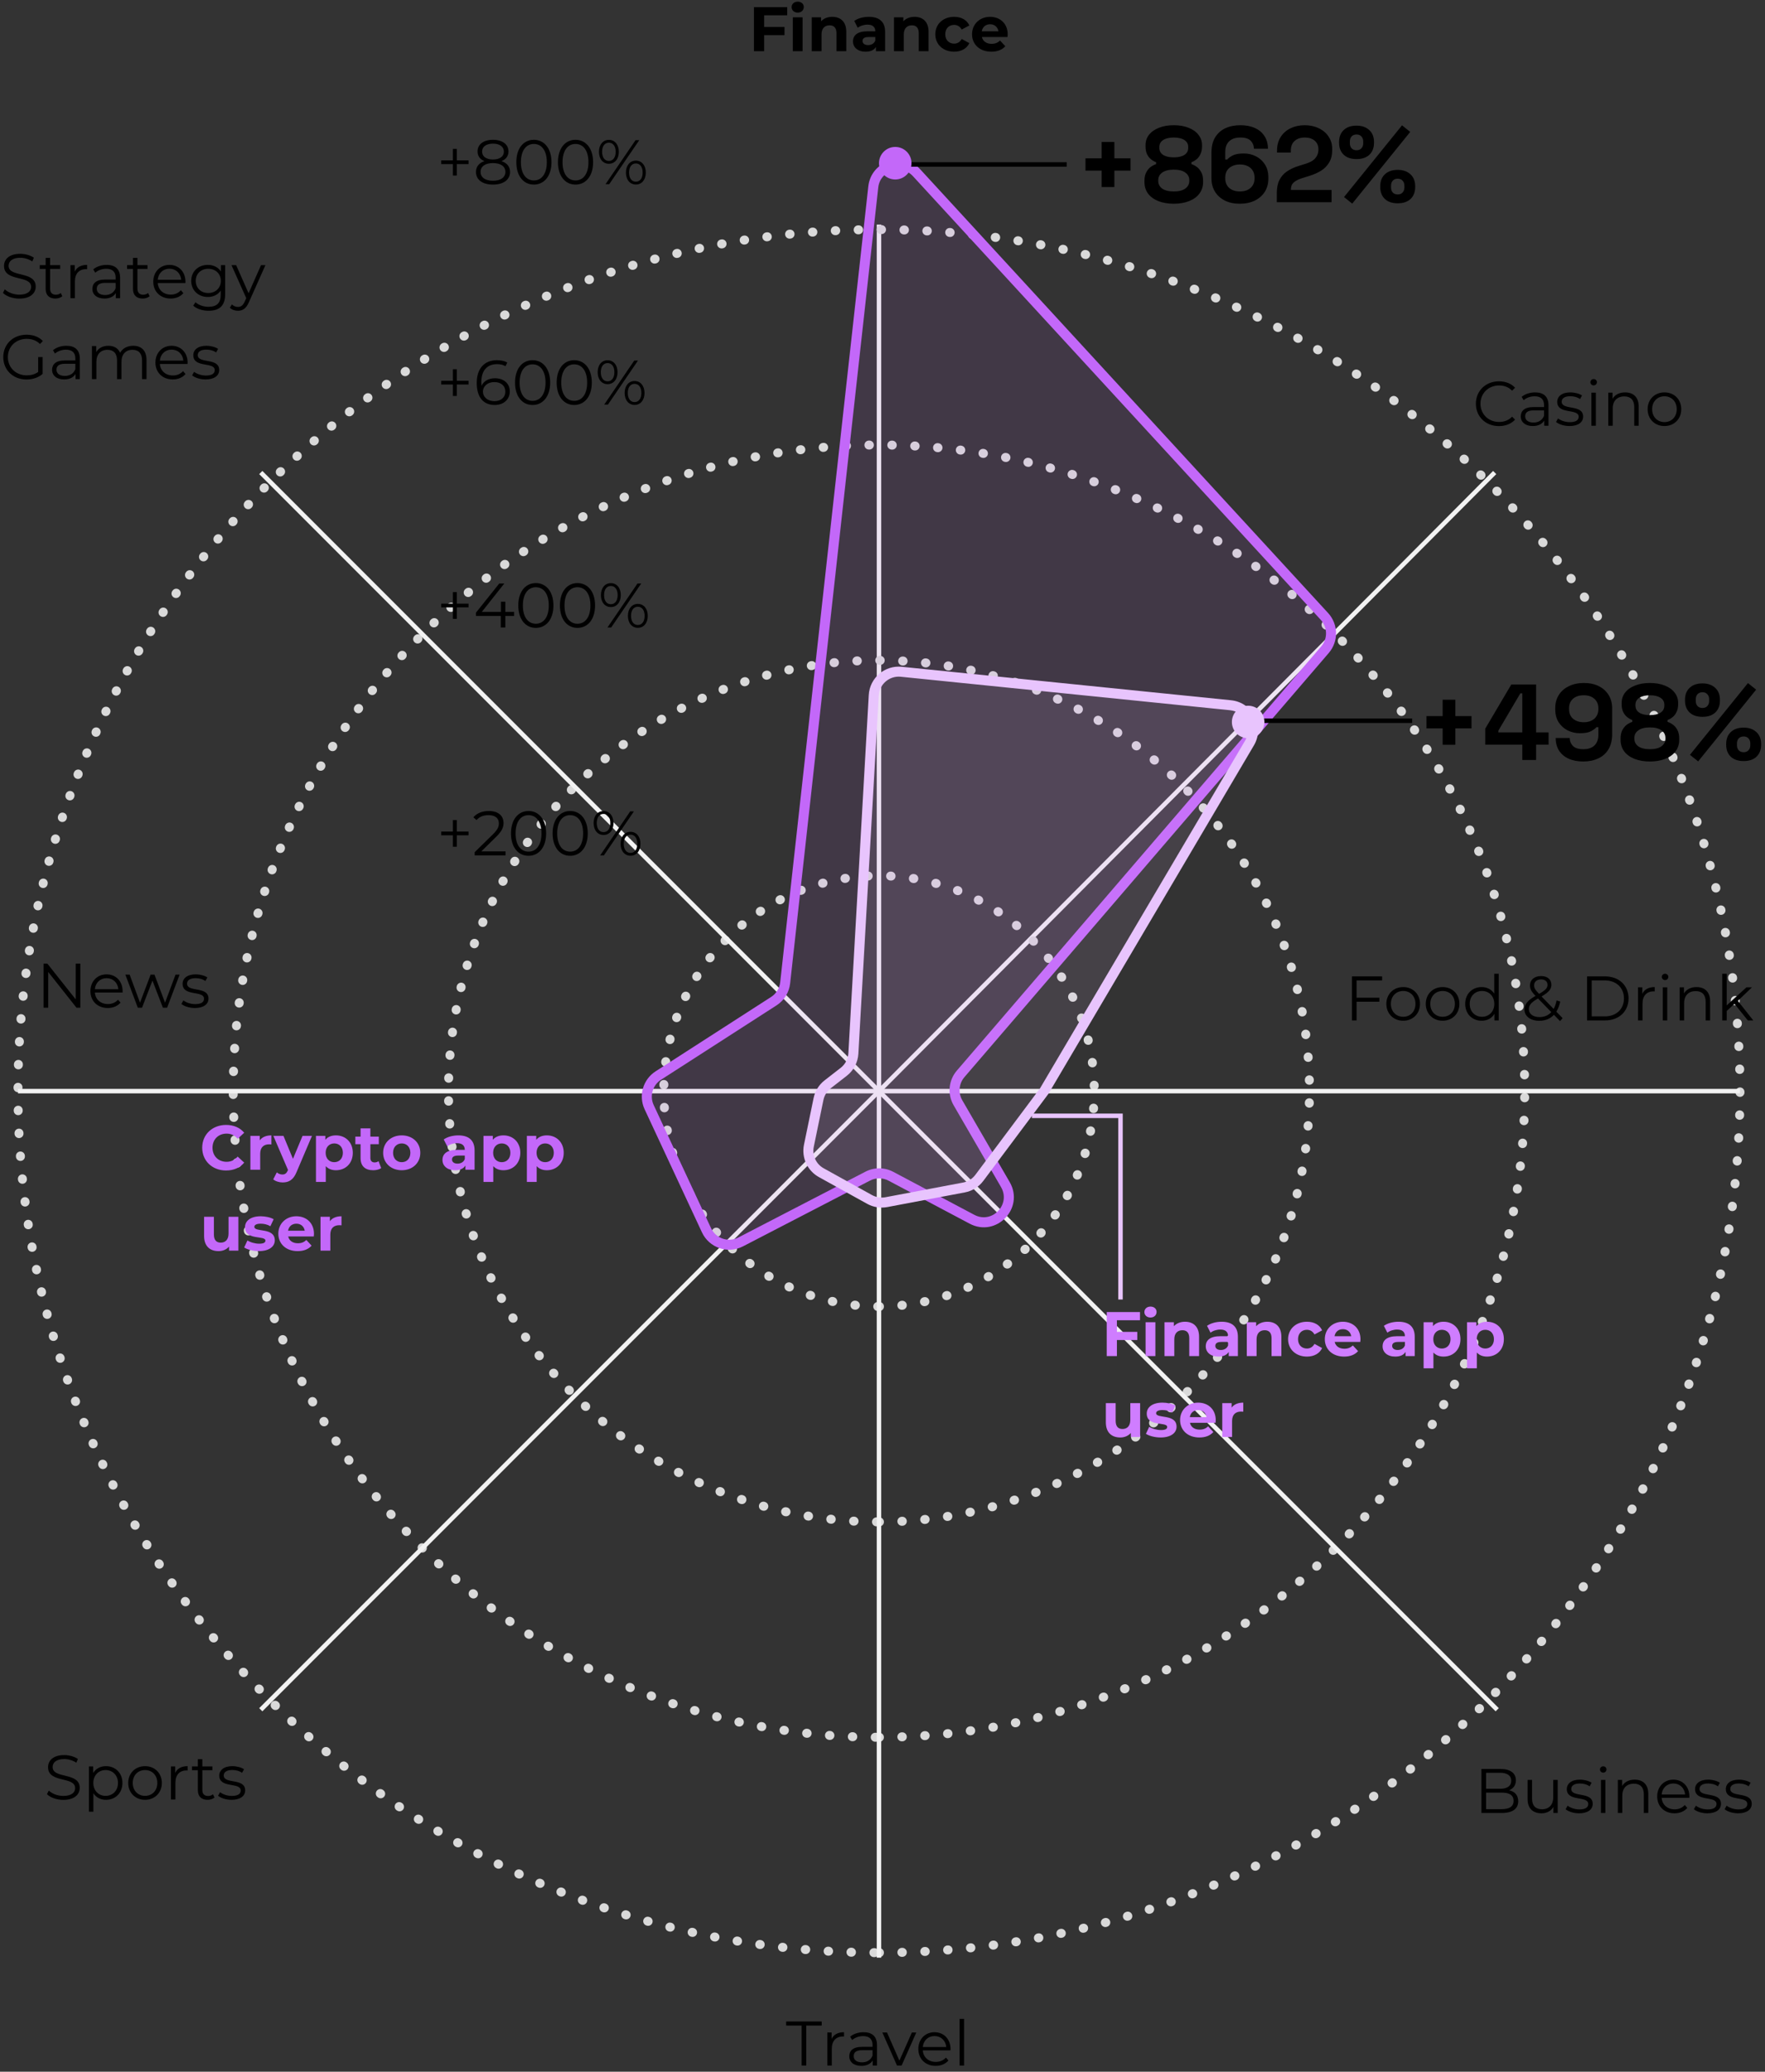 <svg width="393" height="461" viewBox="0 0 393 461" fill="none" xmlns="http://www.w3.org/2000/svg">
<rect x="0" y="0" width="393" height="461" fill="#333333" stroke="none"/>
<path d="M195.715 242.802L332.812 105.147" stroke="#F2F2F2"/>
<path d="M195.715 242.801L195.715 49.973" stroke="#F2F2F2"/>
<path d="M195.721 290.73C222.191 290.73 243.65 269.272 243.65 242.802C243.65 216.332 222.191 194.874 195.721 194.874C169.251 194.874 147.793 216.332 147.793 242.802C147.793 269.272 169.251 290.73 195.721 290.73Z" stroke="#D9D9D9" stroke-width="2" stroke-linecap="round" stroke-dasharray="0.1 5"/>
<path d="M195.716 338.658C248.656 338.658 291.573 295.742 291.573 242.802C291.573 189.861 248.656 146.945 195.716 146.945C142.776 146.945 99.859 189.861 99.859 242.802C99.859 295.742 142.776 338.658 195.716 338.658Z" stroke="#D9D9D9" stroke-width="2" stroke-linecap="round" stroke-dasharray="0.1 5"/>
<path d="M195.711 386.587C275.121 386.587 339.496 322.212 339.496 242.802C339.496 163.391 275.121 99.017 195.711 99.017C116.301 99.017 51.926 163.391 51.926 242.802C51.926 322.212 116.301 386.587 195.711 386.587Z" stroke="#D9D9D9" stroke-width="2" stroke-linecap="round" stroke-dasharray="0.1 5"/>
<path d="M195.717 434.514C301.598 434.514 387.431 348.681 387.431 242.801C387.431 136.92 301.598 51.087 195.717 51.087C89.837 51.087 4.004 136.92 4.004 242.801C4.004 348.681 89.837 434.514 195.717 434.514Z" stroke="#D9D9D9" stroke-width="2" stroke-linecap="round" stroke-dasharray="0.1 5"/>
<path d="M195.715 242.801H387.428" stroke="#F2F2F2"/>
<path d="M195.715 242.801L333.37 380.456" stroke="#F2F2F2"/>
<path d="M195.715 242.801V435.629" stroke="#F2F2F2"/>
<path d="M195.721 242.801L58.066 380.456" stroke="#F2F2F2"/>
<path d="M195.717 242.801L4.004 242.801" stroke="#F2F2F2"/>
<path d="M195.721 242.802L58.066 105.147" stroke="#F2F2F2"/>
<path d="M194.457 41.598C194.984 36.844 200.861 34.919 204.098 38.439L294.911 137.167C296.824 139.247 296.878 142.429 295.036 144.572L213.907 238.963C212.361 240.761 212.122 243.339 213.312 245.391L223.862 263.591C226.671 268.436 221.38 273.933 216.431 271.31L198.385 261.745C196.77 260.889 194.837 260.88 193.214 261.72L164.934 276.356C162.12 277.813 158.659 276.633 157.321 273.762L144.554 246.374C143.376 243.848 144.246 240.841 146.589 239.333L172.312 222.781C173.724 221.872 174.651 220.376 174.836 218.708L194.457 41.598Z" fill="#C368F9" fill-opacity="0.1"/>
<path d="M193.339 41.475C193.971 35.771 201.023 33.461 204.909 37.685L295.721 136.412C298.017 138.908 298.081 142.727 295.871 145.299L214.742 239.689C213.505 241.128 213.314 243.191 214.265 244.831L224.816 263.032C228.187 268.846 221.837 275.442 215.899 272.295L197.853 262.73C196.561 262.045 195.015 262.038 193.716 262.71L165.436 277.346C162.059 279.094 157.907 277.679 156.3 274.233L143.533 246.845C142.12 243.814 143.164 240.205 145.976 238.396L171.699 221.844C172.828 221.117 173.57 219.92 173.718 218.585L193.339 41.475ZM203.268 39.194C200.678 36.378 195.976 37.918 195.555 41.721L175.933 218.831C175.711 220.833 174.599 222.628 172.905 223.718L147.182 240.271C145.308 241.477 144.612 243.883 145.554 245.904L158.321 273.291C159.392 275.588 162.16 276.532 164.411 275.367L192.691 260.73C194.639 259.722 196.959 259.733 198.897 260.76L216.943 270.325C220.901 272.423 225.135 268.026 222.888 264.15L212.337 245.95C210.91 243.489 211.197 240.394 213.051 238.236L294.18 143.846C295.654 142.131 295.61 139.585 294.08 137.922L203.268 39.194Z" fill="#C368F9"/>
<path d="M50.329 260.46C47.291 260.46 45.023 258.346 45.023 255.392C45.023 252.438 47.291 250.324 50.343 250.324C52.037 250.324 53.451 250.94 54.375 252.06L52.919 253.404C52.261 252.648 51.435 252.256 50.455 252.256C48.621 252.256 47.319 253.544 47.319 255.392C47.319 257.24 48.621 258.528 50.455 258.528C51.435 258.528 52.261 258.136 52.919 257.366L54.375 258.71C53.451 259.844 52.037 260.46 50.329 260.46ZM57.838 253.754C58.37 253.026 59.266 252.648 60.428 252.648V254.664C60.246 254.65 60.106 254.636 59.938 254.636C58.734 254.636 57.936 255.294 57.936 256.736V260.292H55.752V252.76H57.838V253.754ZM67.362 252.76H69.463L66.061 260.754C65.332 262.574 64.296 263.12 62.938 263.12C62.169 263.12 61.328 262.868 60.839 262.434L61.636 260.88C61.972 261.174 62.434 261.356 62.868 261.356C63.471 261.356 63.806 261.09 64.1 260.418L64.129 260.348L60.867 252.76H63.12L65.234 257.87L67.362 252.76ZM74.806 252.648C76.92 252.648 78.558 254.16 78.558 256.526C78.558 258.892 76.92 260.404 74.806 260.404C73.868 260.404 73.098 260.11 72.538 259.494V263.008H70.354V252.76H72.44V253.628C72.986 252.97 73.798 252.648 74.806 252.648ZM74.428 258.612C75.52 258.612 76.346 257.828 76.346 256.526C76.346 255.224 75.52 254.44 74.428 254.44C73.336 254.44 72.51 255.224 72.51 256.526C72.51 257.828 73.336 258.612 74.428 258.612ZM84.29 258.388L84.878 259.928C84.43 260.25 83.772 260.404 83.1 260.404C81.322 260.404 80.286 259.494 80.286 257.702V254.608H79.124V252.928H80.286V251.094H82.47V252.928H84.346V254.608H82.47V257.674C82.47 258.318 82.82 258.668 83.408 258.668C83.73 258.668 84.052 258.57 84.29 258.388ZM89.455 260.404C87.061 260.404 85.311 258.794 85.311 256.526C85.311 254.258 87.061 252.648 89.455 252.648C91.849 252.648 93.585 254.258 93.585 256.526C93.585 258.794 91.849 260.404 89.455 260.404ZM89.455 258.612C90.547 258.612 91.373 257.828 91.373 256.526C91.373 255.224 90.547 254.44 89.455 254.44C88.363 254.44 87.523 255.224 87.523 256.526C87.523 257.828 88.363 258.612 89.455 258.612ZM102.048 252.648C104.344 252.648 105.674 253.712 105.674 255.994V260.292H103.63V259.354C103.224 260.04 102.44 260.404 101.334 260.404C99.57 260.404 98.52 259.424 98.52 258.122C98.52 256.792 99.458 255.868 101.754 255.868H103.49C103.49 254.93 102.93 254.384 101.754 254.384C100.956 254.384 100.13 254.65 99.584 255.084L98.8 253.558C99.626 252.97 100.844 252.648 102.048 252.648ZM101.88 258.934C102.608 258.934 103.238 258.598 103.49 257.912V257.142H101.992C100.97 257.142 100.648 257.52 100.648 258.024C100.648 258.57 101.11 258.934 101.88 258.934ZM112.103 252.648C114.217 252.648 115.855 254.16 115.855 256.526C115.855 258.892 114.217 260.404 112.103 260.404C111.165 260.404 110.395 260.11 109.835 259.494V263.008H107.651V252.76H109.737V253.628C110.283 252.97 111.095 252.648 112.103 252.648ZM111.725 258.612C112.817 258.612 113.643 257.828 113.643 256.526C113.643 255.224 112.817 254.44 111.725 254.44C110.633 254.44 109.807 255.224 109.807 256.526C109.807 257.828 110.633 258.612 111.725 258.612ZM121.769 252.648C123.883 252.648 125.521 254.16 125.521 256.526C125.521 258.892 123.883 260.404 121.769 260.404C120.831 260.404 120.061 260.11 119.501 259.494V263.008H117.317V252.76H119.403V253.628C119.949 252.97 120.761 252.648 121.769 252.648ZM121.391 258.612C122.483 258.612 123.309 257.828 123.309 256.526C123.309 255.224 122.483 254.44 121.391 254.44C120.299 254.44 119.473 255.224 119.473 256.526C119.473 257.828 120.299 258.612 121.391 258.612ZM50.889 270.76H53.073V278.292H51.001V277.396C50.427 278.054 49.587 278.404 48.663 278.404C46.773 278.404 45.443 277.34 45.443 275.016V270.76H47.627V274.694C47.627 275.954 48.187 276.514 49.153 276.514C50.161 276.514 50.889 275.87 50.889 274.484V270.76ZM57.63 278.404C56.356 278.404 55.068 278.054 54.368 277.592L55.096 276.024C55.768 276.458 56.79 276.752 57.714 276.752C58.722 276.752 59.1 276.486 59.1 276.066C59.1 274.834 54.55 276.094 54.55 273.084C54.55 271.656 55.838 270.648 58.036 270.648C59.072 270.648 60.22 270.886 60.934 271.306L60.206 272.86C59.464 272.44 58.722 272.3 58.036 272.3C57.056 272.3 56.636 272.608 56.636 273C56.636 274.288 61.186 273.042 61.186 276.01C61.186 277.41 59.884 278.404 57.63 278.404ZM69.911 274.554C69.911 274.722 69.883 274.96 69.869 275.142H64.171C64.381 276.08 65.179 276.654 66.327 276.654C67.125 276.654 67.699 276.416 68.217 275.926L69.379 277.186C68.679 277.984 67.629 278.404 66.271 278.404C63.667 278.404 61.973 276.766 61.973 274.526C61.973 272.272 63.695 270.648 65.991 270.648C68.203 270.648 69.911 272.132 69.911 274.554ZM66.005 272.3C65.011 272.3 64.297 272.902 64.143 273.868H67.853C67.699 272.916 66.985 272.3 66.005 272.3ZM73.451 271.754C73.983 271.026 74.879 270.648 76.041 270.648V272.664C75.859 272.65 75.719 272.636 75.551 272.636C74.347 272.636 73.549 273.294 73.549 274.736V278.292H71.365V270.76H73.451V271.754Z" fill="#C368F9"/>
<path d="M253.834 293.782H248.696V296.372H253.232V298.192H248.696V301.762H246.428V291.962H253.834V293.782ZM256.17 293.18C255.358 293.18 254.812 292.648 254.812 291.962C254.812 291.276 255.358 290.744 256.17 290.744C256.982 290.744 257.528 291.248 257.528 291.92C257.528 292.648 256.982 293.18 256.17 293.18ZM255.078 301.762V294.23H257.262V301.762H255.078ZM263.867 294.118C265.645 294.118 266.989 295.154 266.989 297.45V301.762H264.805V297.786C264.805 296.568 264.245 296.008 263.279 296.008C262.229 296.008 261.473 296.652 261.473 298.038V301.762H259.289V294.23H261.375V295.112C261.963 294.468 262.845 294.118 263.867 294.118ZM272.007 294.118C274.303 294.118 275.633 295.182 275.633 297.464V301.762H273.589V300.824C273.183 301.51 272.399 301.874 271.293 301.874C269.529 301.874 268.479 300.894 268.479 299.592C268.479 298.262 269.417 297.338 271.713 297.338H273.449C273.449 296.4 272.889 295.854 271.713 295.854C270.915 295.854 270.089 296.12 269.543 296.554L268.759 295.028C269.585 294.44 270.803 294.118 272.007 294.118ZM271.839 300.404C272.567 300.404 273.197 300.068 273.449 299.382V298.612H271.951C270.929 298.612 270.607 298.99 270.607 299.494C270.607 300.04 271.069 300.404 271.839 300.404ZM282.188 294.118C283.966 294.118 285.31 295.154 285.31 297.45V301.762H283.126V297.786C283.126 296.568 282.566 296.008 281.6 296.008C280.55 296.008 279.794 296.652 279.794 298.038V301.762H277.61V294.23H279.696V295.112C280.284 294.468 281.166 294.118 282.188 294.118ZM291.011 301.874C288.561 301.874 286.811 300.264 286.811 297.996C286.811 295.728 288.561 294.118 291.011 294.118C292.593 294.118 293.839 294.804 294.385 296.036L292.691 296.946C292.285 296.232 291.683 295.91 290.997 295.91C289.891 295.91 289.023 296.68 289.023 297.996C289.023 299.312 289.891 300.082 290.997 300.082C291.683 300.082 292.285 299.774 292.691 299.046L294.385 299.97C293.839 301.174 292.593 301.874 291.011 301.874ZM302.925 298.024C302.925 298.192 302.897 298.43 302.883 298.612H297.185C297.395 299.55 298.193 300.124 299.341 300.124C300.139 300.124 300.713 299.886 301.231 299.396L302.393 300.656C301.693 301.454 300.643 301.874 299.285 301.874C296.681 301.874 294.987 300.236 294.987 297.996C294.987 295.742 296.709 294.118 299.005 294.118C301.217 294.118 302.925 295.602 302.925 298.024ZM299.019 295.77C298.025 295.77 297.311 296.372 297.157 297.338H300.867C300.713 296.386 299.999 295.77 299.019 295.77ZM311.382 294.118C313.678 294.118 315.008 295.182 315.008 297.464V301.762H312.964V300.824C312.558 301.51 311.774 301.874 310.668 301.874C308.904 301.874 307.854 300.894 307.854 299.592C307.854 298.262 308.792 297.338 311.088 297.338H312.824C312.824 296.4 312.264 295.854 311.088 295.854C310.29 295.854 309.464 296.12 308.918 296.554L308.134 295.028C308.96 294.44 310.178 294.118 311.382 294.118ZM311.214 300.404C311.942 300.404 312.572 300.068 312.824 299.382V298.612H311.326C310.304 298.612 309.982 298.99 309.982 299.494C309.982 300.04 310.444 300.404 311.214 300.404ZM321.437 294.118C323.551 294.118 325.189 295.63 325.189 297.996C325.189 300.362 323.551 301.874 321.437 301.874C320.499 301.874 319.729 301.58 319.169 300.964V304.478H316.985V294.23H319.071V295.098C319.617 294.44 320.429 294.118 321.437 294.118ZM321.059 300.082C322.151 300.082 322.977 299.298 322.977 297.996C322.977 296.694 322.151 295.91 321.059 295.91C319.967 295.91 319.141 296.694 319.141 297.996C319.141 299.298 319.967 300.082 321.059 300.082ZM331.103 294.118C333.217 294.118 334.855 295.63 334.855 297.996C334.855 300.362 333.217 301.874 331.103 301.874C330.165 301.874 329.395 301.58 328.835 300.964V304.478H326.651V294.23H328.737V295.098C329.283 294.44 330.095 294.118 331.103 294.118ZM330.725 300.082C331.817 300.082 332.643 299.298 332.643 297.996C332.643 296.694 331.817 295.91 330.725 295.91C329.633 295.91 328.807 296.694 328.807 297.996C328.807 299.298 329.633 300.082 330.725 300.082ZM251.678 312.23H253.862V319.762H251.79V318.866C251.216 319.524 250.376 319.874 249.452 319.874C247.562 319.874 246.232 318.81 246.232 316.486V312.23H248.416V316.164C248.416 317.424 248.976 317.984 249.942 317.984C250.95 317.984 251.678 317.34 251.678 315.954V312.23ZM258.419 319.874C257.145 319.874 255.857 319.524 255.157 319.062L255.885 317.494C256.557 317.928 257.579 318.222 258.503 318.222C259.511 318.222 259.889 317.956 259.889 317.536C259.889 316.304 255.339 317.564 255.339 314.554C255.339 313.126 256.627 312.118 258.825 312.118C259.861 312.118 261.009 312.356 261.723 312.776L260.995 314.33C260.253 313.91 259.511 313.77 258.825 313.77C257.845 313.77 257.425 314.078 257.425 314.47C257.425 315.758 261.975 314.512 261.975 317.48C261.975 318.88 260.673 319.874 258.419 319.874ZM270.7 316.024C270.7 316.192 270.672 316.43 270.658 316.612H264.96C265.17 317.55 265.968 318.124 267.116 318.124C267.914 318.124 268.488 317.886 269.006 317.396L270.168 318.656C269.468 319.454 268.418 319.874 267.06 319.874C264.456 319.874 262.762 318.236 262.762 315.996C262.762 313.742 264.484 312.118 266.78 312.118C268.992 312.118 270.7 313.602 270.7 316.024ZM266.794 313.77C265.8 313.77 265.086 314.372 264.932 315.338H268.642C268.488 314.386 267.774 313.77 266.794 313.77ZM274.24 313.224C274.772 312.496 275.668 312.118 276.83 312.118V314.134C276.648 314.12 276.508 314.106 276.34 314.106C275.136 314.106 274.338 314.764 274.338 316.206V319.762H272.154V312.23H274.24V313.224Z" fill="#CF7DFF"/>
<path d="M237.518 36.597H197.949" stroke="black"/>
<circle cx="199.337" cy="36.318" r="3.622" fill="#C368F9"/>
<path d="M314.432 160.384H274.863" stroke="black"/>
<path d="M229.758 248.294H249.492V289.172" stroke="#E8C4FD"/>
<circle cx="277.919" cy="160.663" r="3.622" fill="#E8C4FD"/>
<path d="M104.328 134.328V135.154H101.724V137.702H100.842V135.154H98.238V134.328H100.842V131.766H101.724V134.328H104.328ZM114.478 136.162V137.058H112.518V139.634H111.51V137.058H105.98V136.33L111.174 129.834H112.294L107.282 136.162H111.538V133.894H112.518V136.162H114.478ZM119.31 139.718C117.042 139.718 115.404 137.856 115.404 134.734C115.404 131.612 117.042 129.75 119.31 129.75C121.578 129.75 123.23 131.612 123.23 134.734C123.23 137.856 121.578 139.718 119.31 139.718ZM119.31 138.794C121.018 138.794 122.194 137.352 122.194 134.734C122.194 132.116 121.018 130.674 119.31 130.674C117.602 130.674 116.426 132.116 116.426 134.734C116.426 137.352 117.602 138.794 119.31 138.794ZM128.579 139.718C126.311 139.718 124.673 137.856 124.673 134.734C124.673 131.612 126.311 129.75 128.579 129.75C130.847 129.75 132.499 131.612 132.499 134.734C132.499 137.856 130.847 139.718 128.579 139.718ZM128.579 138.794C130.287 138.794 131.463 137.352 131.463 134.734C131.463 132.116 130.287 130.674 128.579 130.674C126.871 130.674 125.695 132.116 125.695 134.734C125.695 137.352 126.871 138.794 128.579 138.794ZM136.015 135.084C134.699 135.084 133.803 134.02 133.803 132.424C133.803 130.828 134.699 129.764 136.015 129.764C137.317 129.764 138.227 130.814 138.227 132.424C138.227 134.034 137.317 135.084 136.015 135.084ZM135.259 139.634L141.951 129.834H142.777L136.085 139.634H135.259ZM136.015 134.454C136.925 134.454 137.527 133.698 137.527 132.424C137.527 131.15 136.925 130.394 136.015 130.394C135.091 130.394 134.503 131.164 134.503 132.424C134.503 133.684 135.091 134.454 136.015 134.454ZM142.021 139.704C140.719 139.704 139.809 138.64 139.809 137.044C139.809 135.448 140.719 134.384 142.021 134.384C143.337 134.384 144.233 135.448 144.233 137.044C144.233 138.64 143.337 139.704 142.021 139.704ZM142.021 139.074C142.945 139.074 143.533 138.304 143.533 137.044C143.533 135.784 142.945 135.014 142.021 135.014C141.111 135.014 140.509 135.77 140.509 137.044C140.509 138.318 141.111 139.074 142.021 139.074Z" fill="black"/>
<path d="M104.328 84.729V85.555H101.724V88.103H100.842V85.555H98.238V84.729H100.842V82.167H101.724V84.729H104.328ZM110.208 84.169C112.154 84.169 113.512 85.317 113.512 87.109C113.512 88.943 112.07 90.119 110.166 90.119C107.562 90.119 106.148 88.313 106.148 85.219C106.148 81.887 107.968 80.151 110.628 80.151C111.51 80.151 112.336 80.305 112.952 80.683L112.546 81.495C112.042 81.159 111.37 81.033 110.642 81.033C108.528 81.033 107.17 82.391 107.17 85.051C107.17 85.275 107.184 85.555 107.212 85.849C107.702 84.771 108.85 84.169 110.208 84.169ZM110.124 89.265C111.538 89.265 112.518 88.439 112.518 87.137C112.518 85.849 111.566 85.023 110.054 85.023C108.556 85.023 107.534 85.947 107.534 87.165C107.534 88.243 108.43 89.265 110.124 89.265ZM118.585 90.119C116.317 90.119 114.679 88.257 114.679 85.135C114.679 82.013 116.317 80.151 118.585 80.151C120.853 80.151 122.505 82.013 122.505 85.135C122.505 88.257 120.853 90.119 118.585 90.119ZM118.585 89.195C120.293 89.195 121.469 87.753 121.469 85.135C121.469 82.517 120.293 81.075 118.585 81.075C116.877 81.075 115.701 82.517 115.701 85.135C115.701 87.753 116.877 89.195 118.585 89.195ZM127.855 90.119C125.587 90.119 123.949 88.257 123.949 85.135C123.949 82.013 125.587 80.151 127.855 80.151C130.123 80.151 131.775 82.013 131.775 85.135C131.775 88.257 130.123 90.119 127.855 90.119ZM127.855 89.195C129.563 89.195 130.739 87.753 130.739 85.135C130.739 82.517 129.563 81.075 127.855 81.075C126.147 81.075 124.971 82.517 124.971 85.135C124.971 87.753 126.147 89.195 127.855 89.195ZM135.29 85.485C133.974 85.485 133.078 84.421 133.078 82.825C133.078 81.229 133.974 80.165 135.29 80.165C136.592 80.165 137.502 81.215 137.502 82.825C137.502 84.435 136.592 85.485 135.29 85.485ZM134.534 90.035L141.226 80.235H142.052L135.36 90.035H134.534ZM135.29 84.855C136.2 84.855 136.802 84.099 136.802 82.825C136.802 81.551 136.2 80.795 135.29 80.795C134.366 80.795 133.778 81.565 133.778 82.825C133.778 84.085 134.366 84.855 135.29 84.855ZM141.296 90.105C139.994 90.105 139.084 89.041 139.084 87.445C139.084 85.849 139.994 84.785 141.296 84.785C142.612 84.785 143.508 85.849 143.508 87.445C143.508 89.041 142.612 90.105 141.296 90.105ZM141.296 89.475C142.22 89.475 142.808 88.705 142.808 87.445C142.808 86.185 142.22 85.415 141.296 85.415C140.386 85.415 139.784 86.171 139.784 87.445C139.784 88.719 140.386 89.475 141.296 89.475Z" fill="black"/>
<path d="M245.297 41.616V37.968H241.697V35.232H245.297V31.584H248.129V35.232H251.729V37.968H248.129V41.616H245.297ZM261.356 45.336C260.076 45.336 258.94 45.144 257.948 44.76C256.972 44.376 256.204 43.824 255.644 43.104C255.1 42.368 254.828 41.504 254.828 40.512V40.224C254.828 39.456 254.964 38.824 255.236 38.328C255.508 37.816 255.844 37.416 256.244 37.128C256.66 36.84 257.052 36.64 257.42 36.528V36.096C257.052 35.968 256.684 35.76 256.316 35.472C255.948 35.184 255.644 34.8 255.404 34.32C255.18 33.84 255.068 33.264 255.068 32.592V32.304C255.068 31.424 255.324 30.656 255.836 30C256.364 29.328 257.1 28.808 258.044 28.44C258.988 28.056 260.092 27.864 261.356 27.864C262.62 27.864 263.724 28.056 264.668 28.44C265.612 28.808 266.34 29.328 266.852 30C267.38 30.656 267.644 31.424 267.644 32.304V32.592C267.644 33.264 267.524 33.84 267.284 34.32C267.06 34.8 266.764 35.184 266.396 35.472C266.044 35.76 265.676 35.968 265.292 36.096V36.528C265.676 36.64 266.068 36.84 266.468 37.128C266.868 37.416 267.204 37.816 267.476 38.328C267.748 38.824 267.884 39.456 267.884 40.224V40.512C267.884 41.504 267.604 42.368 267.044 43.104C266.5 43.824 265.732 44.376 264.74 44.76C263.764 45.144 262.636 45.336 261.356 45.336ZM261.356 42.6C262.46 42.6 263.308 42.392 263.9 41.976C264.508 41.544 264.812 40.976 264.812 40.272V40.08C264.812 39.376 264.516 38.816 263.924 38.4C263.348 37.968 262.492 37.752 261.356 37.752C260.236 37.752 259.38 37.968 258.788 38.4C258.196 38.816 257.9 39.376 257.9 40.08V40.272C257.9 40.976 258.196 41.544 258.788 41.976C259.396 42.392 260.252 42.6 261.356 42.6ZM261.356 35.016C262.38 35.016 263.172 34.832 263.732 34.464C264.292 34.096 264.572 33.576 264.572 32.904V32.712C264.572 32.04 264.284 31.52 263.708 31.152C263.132 30.784 262.348 30.6 261.356 30.6C260.364 30.6 259.58 30.784 259.004 31.152C258.428 31.52 258.14 32.04 258.14 32.712V32.904C258.14 33.576 258.42 34.096 258.98 34.464C259.54 34.832 260.332 35.016 261.356 35.016ZM276.035 45.336C274.755 45.336 273.643 45.096 272.699 44.616C271.755 44.136 271.027 43.472 270.515 42.624C270.003 41.776 269.747 40.8 269.747 39.696V33.96C269.747 32.6 270.019 31.472 270.563 30.576C271.123 29.664 271.883 28.984 272.843 28.536C273.819 28.088 274.931 27.864 276.179 27.864C277.427 27.864 278.507 28.072 279.419 28.488C280.347 28.904 281.059 29.504 281.555 30.288C282.067 31.072 282.323 32.008 282.323 33.096H279.203C279.203 32.424 278.971 31.84 278.507 31.344C278.043 30.848 277.267 30.6 276.179 30.6C275.107 30.6 274.275 30.88 273.683 31.44C273.107 32 272.819 32.776 272.819 33.768V35.496H273.251C273.523 35.176 273.939 34.872 274.499 34.584C275.059 34.296 275.875 34.152 276.947 34.152C277.923 34.152 278.819 34.36 279.635 34.776C280.467 35.192 281.139 35.8 281.651 36.6C282.163 37.384 282.419 38.336 282.419 39.456V39.744C282.419 40.848 282.155 41.824 281.627 42.672C281.099 43.504 280.355 44.16 279.395 44.64C278.435 45.104 277.315 45.336 276.035 45.336ZM276.083 42.6C277.091 42.6 277.883 42.336 278.459 41.808C279.051 41.28 279.347 40.576 279.347 39.696V39.504C279.347 38.912 279.211 38.4 278.939 37.968C278.683 37.536 278.307 37.2 277.811 36.96C277.331 36.72 276.755 36.6 276.083 36.6C275.427 36.6 274.851 36.72 274.355 36.96C273.859 37.2 273.475 37.536 273.203 37.968C272.947 38.4 272.819 38.912 272.819 39.504V39.696C272.819 40.576 273.107 41.28 273.683 41.808C274.275 42.336 275.075 42.6 276.083 42.6ZM284.297 45V42.984C284.297 41.816 284.489 40.848 284.873 40.08C285.257 39.296 285.809 38.656 286.529 38.16C287.265 37.648 288.161 37.232 289.217 36.912L290.825 36.408C291.417 36.216 291.913 35.984 292.313 35.712C292.713 35.424 293.017 35.08 293.225 34.68C293.449 34.28 293.561 33.824 293.561 33.312V33.216C293.561 32.416 293.289 31.784 292.745 31.32C292.201 30.84 291.457 30.6 290.513 30.6C289.585 30.6 288.833 30.856 288.257 31.368C287.697 31.864 287.417 32.584 287.417 33.528V33.96H284.345V33.576C284.345 32.36 284.617 31.328 285.161 30.48C285.705 29.632 286.441 28.984 287.369 28.536C288.313 28.088 289.361 27.864 290.513 27.864C291.665 27.864 292.705 28.088 293.633 28.536C294.561 28.968 295.289 29.584 295.817 30.384C296.361 31.168 296.633 32.096 296.633 33.168V33.408C296.633 34.48 296.409 35.392 295.961 36.144C295.529 36.88 294.937 37.488 294.185 37.968C293.433 38.432 292.577 38.816 291.617 39.12L290.081 39.6C289.393 39.808 288.857 40.04 288.473 40.296C288.089 40.536 287.817 40.808 287.657 41.112C287.513 41.4 287.441 41.752 287.441 42.168V42.264H296.489V45H284.297ZM301.091 45.312L299.267 43.848L312.179 27.888L314.003 29.352L301.091 45.312ZM311.219 45.24C310.003 45.24 309.051 44.92 308.363 44.28C307.675 43.624 307.331 42.736 307.331 41.616V41.448C307.331 40.312 307.675 39.424 308.363 38.784C309.051 38.128 310.003 37.8 311.219 37.8C312.403 37.8 313.347 38.128 314.051 38.784C314.755 39.424 315.107 40.312 315.107 41.448V41.616C315.107 42.736 314.763 43.624 314.075 44.28C313.387 44.92 312.435 45.24 311.219 45.24ZM311.219 43.272C311.683 43.272 312.043 43.128 312.299 42.84C312.571 42.552 312.707 42.176 312.707 41.712V41.328C312.707 40.864 312.571 40.488 312.299 40.2C312.043 39.912 311.683 39.768 311.219 39.768C310.755 39.768 310.387 39.912 310.115 40.2C309.859 40.488 309.731 40.864 309.731 41.328V41.712C309.731 42.176 309.859 42.552 310.115 42.84C310.387 43.128 310.755 43.272 311.219 43.272ZM302.051 35.4C300.835 35.4 299.883 35.08 299.195 34.44C298.507 33.784 298.163 32.896 298.163 31.776V31.608C298.163 30.472 298.507 29.584 299.195 28.944C299.883 28.288 300.835 27.96 302.051 27.96C303.235 27.96 304.179 28.288 304.883 28.944C305.587 29.584 305.939 30.472 305.939 31.608V31.776C305.939 32.896 305.595 33.784 304.907 34.44C304.219 35.08 303.267 35.4 302.051 35.4ZM302.051 33.432C302.515 33.432 302.875 33.288 303.131 33C303.403 32.712 303.539 32.336 303.539 31.872V31.488C303.539 31.024 303.403 30.648 303.131 30.36C302.875 30.072 302.515 29.928 302.051 29.928C301.587 29.928 301.219 30.072 300.947 30.36C300.691 30.648 300.563 31.024 300.563 31.488V31.872C300.563 32.336 300.691 32.712 300.947 33C301.219 33.288 301.587 33.432 302.051 33.432Z" fill="black"/>
<path d="M321.22 165.73V162.082H317.62V159.346H321.22V155.698H324.052V159.346H327.652V162.082H324.052V165.73H321.22ZM338.959 169.114V165.706H330.703V162.154L336.511 152.314H342.031V162.97H344.815V165.706H342.031V169.114H338.959ZM333.631 162.97H338.959V154.282H338.527L333.631 162.586V162.97ZM352.537 169.45C351.289 169.45 350.201 169.242 349.273 168.826C348.361 168.41 347.649 167.81 347.137 167.026C346.641 166.242 346.393 165.306 346.393 164.218H349.513C349.513 164.89 349.745 165.474 350.209 165.97C350.689 166.466 351.465 166.714 352.537 166.714C353.625 166.714 354.457 166.434 355.033 165.874C355.609 165.298 355.897 164.522 355.897 163.546V161.818H355.465C355.193 162.138 354.777 162.442 354.217 162.73C353.673 163.018 352.857 163.162 351.769 163.162C350.809 163.162 349.913 162.954 349.081 162.538C348.249 162.122 347.577 161.522 347.065 160.738C346.553 159.938 346.297 158.978 346.297 157.858V157.57C346.297 156.45 346.561 155.474 347.089 154.642C347.617 153.81 348.361 153.162 349.321 152.698C350.281 152.218 351.401 151.978 352.681 151.978C353.961 151.978 355.073 152.218 356.017 152.698C356.961 153.178 357.689 153.842 358.201 154.69C358.713 155.538 358.969 156.514 358.969 157.618V163.354C358.969 164.714 358.689 165.85 358.129 166.762C357.585 167.658 356.825 168.33 355.849 168.778C354.889 169.226 353.785 169.45 352.537 169.45ZM352.633 160.714C353.305 160.714 353.881 160.594 354.361 160.354C354.857 160.114 355.233 159.778 355.489 159.346C355.761 158.914 355.897 158.402 355.897 157.81V157.618C355.897 156.722 355.601 156.018 355.009 155.506C354.433 154.978 353.641 154.714 352.633 154.714C351.625 154.714 350.825 154.978 350.233 155.506C349.657 156.018 349.369 156.722 349.369 157.618V157.81C349.369 158.402 349.497 158.914 349.753 159.346C350.025 159.778 350.409 160.114 350.905 160.354C351.401 160.594 351.977 160.714 352.633 160.714ZM367.372 169.45C366.092 169.45 364.956 169.258 363.964 168.874C362.988 168.49 362.22 167.938 361.66 167.218C361.116 166.482 360.844 165.618 360.844 164.626V164.338C360.844 163.57 360.98 162.938 361.252 162.442C361.524 161.93 361.86 161.53 362.26 161.242C362.676 160.954 363.068 160.754 363.436 160.642V160.21C363.068 160.082 362.7 159.874 362.332 159.586C361.964 159.298 361.66 158.914 361.42 158.434C361.196 157.954 361.084 157.378 361.084 156.706V156.418C361.084 155.538 361.34 154.77 361.852 154.114C362.38 153.442 363.116 152.922 364.06 152.554C365.004 152.17 366.108 151.978 367.372 151.978C368.636 151.978 369.74 152.17 370.684 152.554C371.628 152.922 372.356 153.442 372.868 154.114C373.396 154.77 373.66 155.538 373.66 156.418V156.706C373.66 157.378 373.54 157.954 373.3 158.434C373.076 158.914 372.78 159.298 372.412 159.586C372.06 159.874 371.692 160.082 371.308 160.21V160.642C371.692 160.754 372.084 160.954 372.484 161.242C372.884 161.53 373.22 161.93 373.492 162.442C373.764 162.938 373.9 163.57 373.9 164.338V164.626C373.9 165.618 373.62 166.482 373.06 167.218C372.516 167.938 371.748 168.49 370.756 168.874C369.78 169.258 368.652 169.45 367.372 169.45ZM367.372 166.714C368.476 166.714 369.324 166.506 369.916 166.09C370.524 165.658 370.828 165.09 370.828 164.386V164.194C370.828 163.49 370.532 162.93 369.94 162.514C369.364 162.082 368.508 161.866 367.372 161.866C366.252 161.866 365.396 162.082 364.804 162.514C364.212 162.93 363.916 163.49 363.916 164.194V164.386C363.916 165.09 364.212 165.658 364.804 166.09C365.412 166.506 366.268 166.714 367.372 166.714ZM367.372 159.13C368.396 159.13 369.188 158.946 369.748 158.578C370.308 158.21 370.588 157.69 370.588 157.018V156.826C370.588 156.154 370.3 155.634 369.724 155.266C369.148 154.898 368.364 154.714 367.372 154.714C366.38 154.714 365.596 154.898 365.02 155.266C364.444 155.634 364.156 156.154 364.156 156.826V157.018C364.156 157.69 364.436 158.21 364.996 158.578C365.556 158.946 366.348 159.13 367.372 159.13ZM378.115 169.426L376.291 167.962L389.203 152.002L391.027 153.466L378.115 169.426ZM388.243 169.354C387.027 169.354 386.075 169.034 385.387 168.394C384.699 167.738 384.355 166.85 384.355 165.73V165.562C384.355 164.426 384.699 163.538 385.387 162.898C386.075 162.242 387.027 161.914 388.243 161.914C389.427 161.914 390.371 162.242 391.075 162.898C391.779 163.538 392.131 164.426 392.131 165.562V165.73C392.131 166.85 391.787 167.738 391.099 168.394C390.411 169.034 389.459 169.354 388.243 169.354ZM388.243 167.386C388.707 167.386 389.067 167.242 389.323 166.954C389.595 166.666 389.731 166.29 389.731 165.826V165.442C389.731 164.978 389.595 164.602 389.323 164.314C389.067 164.026 388.707 163.882 388.243 163.882C387.779 163.882 387.411 164.026 387.139 164.314C386.883 164.602 386.755 164.978 386.755 165.442V165.826C386.755 166.29 386.883 166.666 387.139 166.954C387.411 167.242 387.779 167.386 388.243 167.386ZM379.075 159.514C377.859 159.514 376.907 159.194 376.219 158.554C375.531 157.898 375.187 157.01 375.187 155.89V155.722C375.187 154.586 375.531 153.698 376.219 153.058C376.907 152.402 377.859 152.074 379.075 152.074C380.259 152.074 381.203 152.402 381.907 153.058C382.611 153.698 382.963 154.586 382.963 155.722V155.89C382.963 157.01 382.619 157.898 381.931 158.554C381.243 159.194 380.291 159.514 379.075 159.514ZM379.075 157.546C379.539 157.546 379.899 157.402 380.155 157.114C380.427 156.826 380.563 156.45 380.563 155.986V155.602C380.563 155.138 380.427 154.762 380.155 154.474C379.899 154.186 379.539 154.042 379.075 154.042C378.611 154.042 378.243 154.186 377.971 154.474C377.715 154.762 377.587 155.138 377.587 155.602V155.986C377.587 156.45 377.715 156.826 377.971 157.114C378.243 157.402 378.611 157.546 379.075 157.546Z" fill="black"/>
<path d="M104.328 35.686V36.512H101.724V39.06H100.842V36.512H98.238V35.686H100.842V33.124H101.724V35.686H104.328ZM111.653 35.854C112.885 36.26 113.571 37.1 113.571 38.262C113.571 39.998 112.101 41.076 109.763 41.076C107.411 41.076 105.983 39.998 105.983 38.262C105.983 37.086 106.655 36.26 107.873 35.854C106.879 35.462 106.333 34.72 106.333 33.698C106.333 32.102 107.691 31.108 109.763 31.108C111.835 31.108 113.221 32.102 113.221 33.698C113.221 34.72 112.661 35.462 111.653 35.854ZM107.341 33.726C107.341 34.804 108.237 35.49 109.763 35.49C111.289 35.49 112.199 34.804 112.199 33.74C112.199 32.634 111.233 31.962 109.763 31.962C108.279 31.962 107.341 32.634 107.341 33.726ZM109.763 40.222C111.499 40.222 112.535 39.466 112.535 38.248C112.535 37.044 111.499 36.288 109.763 36.288C108.027 36.288 107.005 37.044 107.005 38.248C107.005 39.466 108.027 40.222 109.763 40.222ZM118.872 41.076C116.604 41.076 114.966 39.214 114.966 36.092C114.966 32.97 116.604 31.108 118.872 31.108C121.14 31.108 122.792 32.97 122.792 36.092C122.792 39.214 121.14 41.076 118.872 41.076ZM118.872 40.152C120.58 40.152 121.756 38.71 121.756 36.092C121.756 33.474 120.58 32.032 118.872 32.032C117.164 32.032 115.988 33.474 115.988 36.092C115.988 38.71 117.164 40.152 118.872 40.152ZM128.142 41.076C125.874 41.076 124.236 39.214 124.236 36.092C124.236 32.97 125.874 31.108 128.142 31.108C130.41 31.108 132.062 32.97 132.062 36.092C132.062 39.214 130.41 41.076 128.142 41.076ZM128.142 40.152C129.85 40.152 131.026 38.71 131.026 36.092C131.026 33.474 129.85 32.032 128.142 32.032C126.434 32.032 125.258 33.474 125.258 36.092C125.258 38.71 126.434 40.152 128.142 40.152ZM135.577 36.442C134.261 36.442 133.365 35.378 133.365 33.782C133.365 32.186 134.261 31.122 135.577 31.122C136.879 31.122 137.789 32.172 137.789 33.782C137.789 35.392 136.879 36.442 135.577 36.442ZM134.821 40.992L141.513 31.192H142.339L135.647 40.992H134.821ZM135.577 35.812C136.487 35.812 137.089 35.056 137.089 33.782C137.089 32.508 136.487 31.752 135.577 31.752C134.653 31.752 134.065 32.522 134.065 33.782C134.065 35.042 134.653 35.812 135.577 35.812ZM141.583 41.062C140.281 41.062 139.371 39.998 139.371 38.402C139.371 36.806 140.281 35.742 141.583 35.742C142.899 35.742 143.795 36.806 143.795 38.402C143.795 39.998 142.899 41.062 141.583 41.062ZM141.583 40.432C142.507 40.432 143.095 39.662 143.095 38.402C143.095 37.142 142.507 36.372 141.583 36.372C140.673 36.372 140.071 37.128 140.071 38.402C140.071 39.676 140.673 40.432 141.583 40.432Z" fill="black"/>
<path d="M175.281 3.41H170.143V6H174.679V7.82H170.143V11.39H167.875V1.59H175.281V3.41ZM177.618 2.808C176.806 2.808 176.26 2.276 176.26 1.59C176.26 0.904 176.806 0.372 177.618 0.372C178.43 0.372 178.976 0.876 178.976 1.548C178.976 2.276 178.43 2.808 177.618 2.808ZM176.526 11.39V3.858H178.71V11.39H176.526ZM185.315 3.746C187.093 3.746 188.437 4.782 188.437 7.078V11.39H186.253V7.414C186.253 6.196 185.693 5.636 184.727 5.636C183.677 5.636 182.921 6.28 182.921 7.666V11.39H180.737V3.858H182.823V4.74C183.411 4.096 184.293 3.746 185.315 3.746ZM193.455 3.746C195.751 3.746 197.081 4.81 197.081 7.092V11.39H195.037V10.452C194.631 11.138 193.847 11.502 192.741 11.502C190.977 11.502 189.927 10.522 189.927 9.22C189.927 7.89 190.865 6.966 193.161 6.966H194.897C194.897 6.028 194.337 5.482 193.161 5.482C192.363 5.482 191.537 5.748 190.991 6.182L190.207 4.656C191.033 4.068 192.251 3.746 193.455 3.746ZM193.287 10.032C194.015 10.032 194.645 9.696 194.897 9.01V8.24H193.399C192.377 8.24 192.055 8.618 192.055 9.122C192.055 9.668 192.517 10.032 193.287 10.032ZM203.635 3.746C205.413 3.746 206.757 4.782 206.757 7.078V11.39H204.573V7.414C204.573 6.196 204.013 5.636 203.047 5.636C201.997 5.636 201.241 6.28 201.241 7.666V11.39H199.057V3.858H201.143V4.74C201.731 4.096 202.613 3.746 203.635 3.746ZM212.459 11.502C210.009 11.502 208.259 9.892 208.259 7.624C208.259 5.356 210.009 3.746 212.459 3.746C214.041 3.746 215.287 4.432 215.833 5.664L214.139 6.574C213.733 5.86 213.131 5.538 212.445 5.538C211.339 5.538 210.471 6.308 210.471 7.624C210.471 8.94 211.339 9.71 212.445 9.71C213.131 9.71 213.733 9.402 214.139 8.674L215.833 9.598C215.287 10.802 214.041 11.502 212.459 11.502ZM224.373 7.652C224.373 7.82 224.345 8.058 224.331 8.24H218.633C218.843 9.178 219.641 9.752 220.789 9.752C221.587 9.752 222.161 9.514 222.679 9.024L223.841 10.284C223.141 11.082 222.091 11.502 220.733 11.502C218.129 11.502 216.435 9.864 216.435 7.624C216.435 5.37 218.157 3.746 220.453 3.746C222.665 3.746 224.373 5.23 224.373 7.652ZM220.467 5.398C219.473 5.398 218.759 6 218.605 6.966H222.315C222.161 6.014 221.447 5.398 220.467 5.398Z" fill="black"/>
<path d="M178.487 459.634V450.73H175.043V449.834H182.967V450.73H179.523V459.634H178.487ZM185.172 453.712C185.634 452.732 186.572 452.214 187.93 452.214V453.18C187.846 453.18 187.762 453.166 187.692 453.166C186.152 453.166 185.214 454.146 185.214 455.882V459.634H184.22V452.27H185.172V453.712ZM192.292 452.214C194.196 452.214 195.274 453.166 195.274 455.07V459.634H194.322V458.486C193.874 459.242 193.006 459.704 191.788 459.704C190.122 459.704 189.1 458.836 189.1 457.562C189.1 456.428 189.828 455.476 191.942 455.476H194.28V455.028C194.28 453.768 193.566 453.082 192.194 453.082C191.242 453.082 190.346 453.418 189.744 453.95L189.296 453.208C190.038 452.578 191.13 452.214 192.292 452.214ZM191.942 458.92C193.062 458.92 193.888 458.388 194.28 457.422V456.218H191.97C190.542 456.218 190.08 456.778 190.08 457.534C190.08 458.388 190.766 458.92 191.942 458.92ZM203.046 452.27H204.026L200.75 459.634H199.728L196.466 452.27H197.502L200.26 458.542L203.046 452.27ZM211.646 455.952C211.646 456.036 211.632 456.148 211.632 456.26H205.472C205.584 457.8 206.76 458.822 208.37 458.822C209.266 458.822 210.064 458.5 210.624 457.856L211.184 458.5C210.526 459.284 209.504 459.704 208.342 459.704C206.046 459.704 204.478 458.136 204.478 455.952C204.478 453.768 206.004 452.214 208.076 452.214C210.148 452.214 211.646 453.74 211.646 455.952ZM208.076 453.068C206.648 453.068 205.598 454.076 205.472 455.518H210.694C210.568 454.076 209.518 453.068 208.076 453.068ZM213.67 459.634V449.246H214.664V459.634H213.67Z" fill="black"/>
<path d="M14.098 400.516C12.628 400.516 11.186 399.998 10.458 399.242L10.864 398.444C11.564 399.13 12.81 399.634 14.098 399.634C15.932 399.634 16.73 398.864 16.73 397.898C16.73 395.21 10.696 396.862 10.696 393.236C10.696 391.794 11.816 390.548 14.308 390.548C15.414 390.548 16.562 390.87 17.346 391.416L16.996 392.242C16.156 391.696 15.176 391.43 14.308 391.43C12.516 391.43 11.718 392.228 11.718 393.208C11.718 395.896 17.752 394.272 17.752 397.842C17.752 399.284 16.604 400.516 14.098 400.516ZM23.593 393.012C25.693 393.012 27.261 394.524 27.261 396.75C27.261 398.99 25.693 400.502 23.593 400.502C22.417 400.502 21.409 399.998 20.793 399.046V403.148H19.799V393.068H20.751V394.524C21.353 393.544 22.375 393.012 23.593 393.012ZM23.523 399.62C25.077 399.62 26.267 398.472 26.267 396.75C26.267 395.042 25.077 393.88 23.523 393.88C21.955 393.88 20.779 395.042 20.779 396.75C20.779 398.472 21.955 399.62 23.523 399.62ZM32.298 400.502C30.142 400.502 28.546 398.934 28.546 396.75C28.546 394.566 30.142 393.012 32.298 393.012C34.454 393.012 36.036 394.566 36.036 396.75C36.036 398.934 34.454 400.502 32.298 400.502ZM32.298 399.62C33.866 399.62 35.028 398.472 35.028 396.75C35.028 395.028 33.866 393.88 32.298 393.88C30.73 393.88 29.554 395.028 29.554 396.75C29.554 398.472 30.73 399.62 32.298 399.62ZM39.017 394.51C39.479 393.53 40.417 393.012 41.775 393.012V393.978C41.691 393.978 41.607 393.964 41.537 393.964C39.997 393.964 39.059 394.944 39.059 396.68V400.432H38.065V393.068H39.017V394.51ZM47.417 399.27L47.767 399.984C47.375 400.334 46.787 400.502 46.213 400.502C44.827 400.502 44.057 399.718 44.057 398.36V393.908H42.741V393.068H44.057V391.458H45.051V393.068H47.291V393.908H45.051V398.304C45.051 399.172 45.499 399.648 46.325 399.648C46.731 399.648 47.137 399.522 47.417 399.27ZM51.551 400.502C50.333 400.502 49.157 400.11 48.555 399.592L49.003 398.808C49.591 399.27 50.585 399.634 51.621 399.634C53.021 399.634 53.595 399.158 53.595 398.43C53.595 396.512 48.821 398.024 48.821 395.112C48.821 393.908 49.857 393.012 51.733 393.012C52.685 393.012 53.721 393.278 54.337 393.698L53.903 394.496C53.259 394.048 52.489 393.866 51.733 393.866C50.403 393.866 49.815 394.384 49.815 395.084C49.815 397.072 54.589 395.574 54.589 398.402C54.589 399.676 53.469 400.502 51.551 400.502Z" fill="black"/>
<path d="M16.864 214.436H17.886V224.236H17.032L10.732 216.284V224.236H9.696V214.436H10.55L16.864 222.388V214.436ZM27.301 220.554C27.301 220.638 27.287 220.75 27.287 220.862H21.127C21.239 222.402 22.415 223.424 24.025 223.424C24.921 223.424 25.719 223.102 26.279 222.458L26.839 223.102C26.181 223.886 25.159 224.306 23.997 224.306C21.701 224.306 20.133 222.738 20.133 220.554C20.133 218.37 21.659 216.816 23.731 216.816C25.803 216.816 27.301 218.342 27.301 220.554ZM23.731 217.67C22.303 217.67 21.253 218.678 21.127 220.12H26.349C26.223 218.678 25.173 217.67 23.731 217.67ZM39.085 216.872H39.995L37.209 224.236H36.271L33.947 218.202L31.623 224.236H30.685L27.913 216.872H28.865L31.175 223.13L33.541 216.872H34.395L36.747 223.13L39.085 216.872ZM43.384 224.306C42.166 224.306 40.99 223.914 40.388 223.396L40.836 222.612C41.424 223.074 42.418 223.438 43.454 223.438C44.854 223.438 45.428 222.962 45.428 222.234C45.428 220.316 40.654 221.828 40.654 218.916C40.654 217.712 41.69 216.816 43.566 216.816C44.518 216.816 45.554 217.082 46.17 217.502L45.736 218.3C45.092 217.852 44.322 217.67 43.566 217.67C42.236 217.67 41.648 218.188 41.648 218.888C41.648 220.876 46.422 219.378 46.422 222.206C46.422 223.48 45.302 224.306 43.384 224.306Z" fill="black"/>
<path d="M4.298 66.448C2.828 66.448 1.386 65.93 0.658 65.174L1.064 64.376C1.764 65.062 3.01 65.566 4.298 65.566C6.132 65.566 6.93 64.796 6.93 63.83C6.93 61.142 0.896 62.794 0.896 59.168C0.896 57.726 2.016 56.48 4.508 56.48C5.614 56.48 6.762 56.802 7.546 57.348L7.196 58.174C6.356 57.628 5.376 57.362 4.508 57.362C2.716 57.362 1.918 58.16 1.918 59.14C1.918 61.828 7.952 60.204 7.952 63.774C7.952 65.216 6.804 66.448 4.298 66.448ZM13.527 65.202L13.877 65.916C13.485 66.266 12.897 66.434 12.323 66.434C10.937 66.434 10.167 65.65 10.167 64.292V59.84H8.851V59H10.167V57.39H11.161V59H13.401V59.84H11.161V64.236C11.161 65.104 11.609 65.58 12.435 65.58C12.841 65.58 13.247 65.454 13.527 65.202ZM16.639 60.442C17.101 59.462 18.039 58.944 19.397 58.944V59.91C19.313 59.91 19.229 59.896 19.159 59.896C17.619 59.896 16.681 60.876 16.681 62.612V66.364H15.687V59H16.639V60.442ZM23.759 58.944C25.663 58.944 26.741 59.896 26.741 61.8V66.364H25.789V65.216C25.341 65.972 24.473 66.434 23.255 66.434C21.589 66.434 20.567 65.566 20.567 64.292C20.567 63.158 21.295 62.206 23.409 62.206H25.747V61.758C25.747 60.498 25.033 59.812 23.661 59.812C22.709 59.812 21.813 60.148 21.211 60.68L20.763 59.938C21.505 59.308 22.597 58.944 23.759 58.944ZM23.409 65.65C24.529 65.65 25.355 65.118 25.747 64.152V62.948H23.437C22.009 62.948 21.547 63.508 21.547 64.264C21.547 65.118 22.233 65.65 23.409 65.65ZM32.969 65.202L33.319 65.916C32.927 66.266 32.339 66.434 31.765 66.434C30.379 66.434 29.609 65.65 29.609 64.292V59.84H28.293V59H29.609V57.39H30.603V59H32.843V59.84H30.603V64.236C30.603 65.104 31.051 65.58 31.877 65.58C32.283 65.58 32.689 65.454 32.969 65.202ZM41.294 62.682C41.294 62.766 41.28 62.878 41.28 62.99H35.12C35.232 64.53 36.408 65.552 38.018 65.552C38.914 65.552 39.712 65.23 40.272 64.586L40.832 65.23C40.174 66.014 39.152 66.434 37.99 66.434C35.694 66.434 34.126 64.866 34.126 62.682C34.126 60.498 35.652 58.944 37.724 58.944C39.796 58.944 41.294 60.47 41.294 62.682ZM37.724 59.798C36.296 59.798 35.246 60.806 35.12 62.248H40.342C40.216 60.806 39.166 59.798 37.724 59.798ZM49.184 59H50.136V65.468C50.136 68.002 48.89 69.15 46.454 69.15C45.11 69.15 43.794 68.744 43.024 68.016L43.528 67.26C44.228 67.89 45.292 68.268 46.426 68.268C48.288 68.268 49.142 67.414 49.142 65.594V64.656C48.526 65.594 47.476 66.084 46.272 66.084C44.172 66.084 42.576 64.614 42.576 62.5C42.576 60.386 44.172 58.944 46.272 58.944C47.504 58.944 48.568 59.448 49.184 60.414V59ZM46.37 65.202C47.994 65.202 49.17 64.096 49.17 62.5C49.17 60.904 47.994 59.812 46.37 59.812C44.746 59.812 43.584 60.904 43.584 62.5C43.584 64.096 44.746 65.202 46.37 65.202ZM58.123 59H59.103L55.421 67.246C54.805 68.688 54.021 69.15 52.971 69.15C52.285 69.15 51.627 68.926 51.179 68.478L51.641 67.736C52.005 68.1 52.453 68.296 52.985 68.296C53.643 68.296 54.091 67.988 54.511 67.064L54.833 66.35L51.543 59H52.579L55.351 65.258L58.123 59ZM8.498 82.768V79.464H9.492V83.202C8.568 84.028 7.252 84.448 5.894 84.448C2.912 84.448 0.728 82.334 0.728 79.464C0.728 76.594 2.912 74.48 5.908 74.48C7.392 74.48 8.68 74.956 9.548 75.894L8.904 76.552C8.078 75.74 7.098 75.404 5.95 75.404C3.528 75.404 1.75 77.126 1.75 79.464C1.75 81.788 3.528 83.524 5.936 83.524C6.874 83.524 7.742 83.314 8.498 82.768ZM14.79 76.944C16.694 76.944 17.772 77.896 17.772 79.8V84.364H16.82V83.216C16.372 83.972 15.504 84.434 14.286 84.434C12.62 84.434 11.598 83.566 11.598 82.292C11.598 81.158 12.326 80.206 14.44 80.206H16.778V79.758C16.778 78.498 16.064 77.812 14.692 77.812C13.74 77.812 12.844 78.148 12.242 78.68L11.794 77.938C12.536 77.308 13.628 76.944 14.79 76.944ZM14.44 83.65C15.56 83.65 16.386 83.118 16.778 82.152V80.948H14.468C13.04 80.948 12.578 81.508 12.578 82.264C12.578 83.118 13.264 83.65 14.44 83.65ZM29.656 76.944C31.448 76.944 32.624 77.98 32.624 80.094V84.364H31.63V80.192C31.63 78.638 30.846 77.84 29.516 77.84C28.004 77.84 27.052 78.82 27.052 80.5V84.364H26.058V80.192C26.058 78.638 25.274 77.84 23.93 77.84C22.432 77.84 21.466 78.82 21.466 80.5V84.364H20.472V77H21.424V78.344C21.942 77.462 22.894 76.944 24.126 76.944C25.344 76.944 26.296 77.462 26.744 78.498C27.276 77.546 28.326 76.944 29.656 76.944ZM41.773 80.682C41.773 80.766 41.759 80.878 41.759 80.99H35.599C35.711 82.53 36.887 83.552 38.497 83.552C39.393 83.552 40.191 83.23 40.751 82.586L41.311 83.23C40.653 84.014 39.631 84.434 38.469 84.434C36.173 84.434 34.605 82.866 34.605 80.682C34.605 78.498 36.131 76.944 38.203 76.944C40.275 76.944 41.773 78.47 41.773 80.682ZM38.203 77.798C36.775 77.798 35.725 78.806 35.599 80.248H40.821C40.695 78.806 39.645 77.798 38.203 77.798ZM45.77 84.434C44.552 84.434 43.376 84.042 42.774 83.524L43.222 82.74C43.81 83.202 44.804 83.566 45.84 83.566C47.24 83.566 47.814 83.09 47.814 82.362C47.814 80.444 43.04 81.956 43.04 79.044C43.04 77.84 44.076 76.944 45.952 76.944C46.904 76.944 47.94 77.21 48.556 77.63L48.122 78.428C47.478 77.98 46.708 77.798 45.952 77.798C44.622 77.798 44.034 78.316 44.034 79.016C44.034 81.004 48.808 79.506 48.808 82.334C48.808 83.608 47.688 84.434 45.77 84.434Z" fill="black"/>
<path d="M194.552 154.711C194.733 151.541 197.521 149.162 200.679 149.483L273.998 156.931C278.043 157.342 280.301 161.807 278.235 165.308L232.502 242.801L218.059 262.104C217.224 263.22 216.001 263.983 214.631 264.241L197.359 267.506C196.083 267.747 194.762 267.535 193.625 266.905L182.866 260.949C180.732 259.767 179.615 257.335 180.108 254.946L182.252 244.557C182.52 243.258 183.243 242.097 184.29 241.283L187.867 238.503C189.138 237.516 189.92 236.027 190.012 234.42L194.552 154.711Z" fill="#E8C4FD" fill-opacity="0.1"/>
<path d="M193.441 154.648C193.658 150.844 197.003 147.99 200.794 148.375L274.112 155.823C278.966 156.316 281.676 161.673 279.196 165.875L233.463 243.368L233.432 243.42L233.396 243.469L218.952 262.772C217.95 264.111 216.483 265.027 214.84 265.337L197.568 268.602C196.036 268.891 194.451 268.636 193.087 267.881L182.328 261.924C179.767 260.506 178.426 257.588 179.017 254.722L181.162 244.333C181.483 242.774 182.351 241.381 183.608 240.404L187.185 237.624C188.202 236.834 188.827 235.643 188.9 234.357L193.441 154.648ZM200.568 150.592C198.042 150.336 195.811 152.239 195.666 154.775L191.126 234.484C191.016 236.412 190.078 238.199 188.553 239.384L184.976 242.164C184.138 242.815 183.56 243.744 183.345 244.783L181.201 255.172C180.806 257.083 181.701 259.029 183.408 259.974L194.166 265.931C195.076 266.434 196.132 266.605 197.154 266.412L214.426 263.147C215.521 262.94 216.5 262.33 217.168 261.437L231.573 242.182L277.276 164.743C278.929 161.942 277.123 158.37 273.887 158.041L200.568 150.592Z" fill="#E8C4FD"/>
<path d="M104.328 185.044V185.87H101.724V188.418H100.842V185.87H98.238V185.044H100.842V182.482H101.724V185.044H104.328ZM107.176 189.454H112.566V190.35H105.692V189.636L109.766 185.646C110.872 184.554 111.082 183.896 111.082 183.224C111.082 182.09 110.284 181.39 108.786 181.39C107.638 181.39 106.756 181.74 106.112 182.482L105.398 181.866C106.154 180.97 107.372 180.466 108.87 180.466C110.858 180.466 112.118 181.474 112.118 183.112C112.118 184.05 111.824 184.89 110.508 186.178L107.176 189.454ZM117.683 190.434C115.415 190.434 113.777 188.572 113.777 185.45C113.777 182.328 115.415 180.466 117.683 180.466C119.951 180.466 121.603 182.328 121.603 185.45C121.603 188.572 119.951 190.434 117.683 190.434ZM117.683 189.51C119.391 189.51 120.567 188.068 120.567 185.45C120.567 182.832 119.391 181.39 117.683 181.39C115.975 181.39 114.799 182.832 114.799 185.45C114.799 188.068 115.975 189.51 117.683 189.51ZM126.952 190.434C124.684 190.434 123.046 188.572 123.046 185.45C123.046 182.328 124.684 180.466 126.952 180.466C129.22 180.466 130.872 182.328 130.872 185.45C130.872 188.572 129.22 190.434 126.952 190.434ZM126.952 189.51C128.66 189.51 129.836 188.068 129.836 185.45C129.836 182.832 128.66 181.39 126.952 181.39C125.244 181.39 124.068 182.832 124.068 185.45C124.068 188.068 125.244 189.51 126.952 189.51ZM134.388 185.8C133.072 185.8 132.176 184.736 132.176 183.14C132.176 181.544 133.072 180.48 134.388 180.48C135.69 180.48 136.6 181.53 136.6 183.14C136.6 184.75 135.69 185.8 134.388 185.8ZM133.632 190.35L140.324 180.55H141.15L134.458 190.35H133.632ZM134.388 185.17C135.298 185.17 135.9 184.414 135.9 183.14C135.9 181.866 135.298 181.11 134.388 181.11C133.464 181.11 132.876 181.88 132.876 183.14C132.876 184.4 133.464 185.17 134.388 185.17ZM140.394 190.42C139.092 190.42 138.182 189.356 138.182 187.76C138.182 186.164 139.092 185.1 140.394 185.1C141.71 185.1 142.606 186.164 142.606 187.76C142.606 189.356 141.71 190.42 140.394 190.42ZM140.394 189.79C141.318 189.79 141.906 189.02 141.906 187.76C141.906 186.5 141.318 185.73 140.394 185.73C139.484 185.73 138.882 186.486 138.882 187.76C138.882 189.034 139.484 189.79 140.394 189.79Z" fill="black"/>
<path d="M333.748 94.82C330.808 94.82 328.624 92.706 328.624 89.836C328.624 86.966 330.808 84.852 333.762 84.852C335.19 84.852 336.478 85.328 337.346 86.28L336.688 86.938C335.89 86.126 334.91 85.776 333.79 85.776C331.424 85.776 329.646 87.512 329.646 89.836C329.646 92.16 331.424 93.896 333.79 93.896C334.91 93.896 335.89 93.546 336.688 92.72L337.346 93.378C336.478 94.33 335.19 94.82 333.748 94.82ZM341.811 87.316C343.715 87.316 344.793 88.268 344.793 90.172V94.736H343.841V93.588C343.393 94.344 342.525 94.806 341.307 94.806C339.641 94.806 338.619 93.938 338.619 92.664C338.619 91.53 339.347 90.578 341.461 90.578H343.799V90.13C343.799 88.87 343.085 88.184 341.713 88.184C340.761 88.184 339.865 88.52 339.263 89.052L338.815 88.31C339.557 87.68 340.649 87.316 341.811 87.316ZM341.461 94.022C342.581 94.022 343.407 93.49 343.799 92.524V91.32H341.489C340.061 91.32 339.599 91.88 339.599 92.636C339.599 93.49 340.285 94.022 341.461 94.022ZM349.467 94.806C348.249 94.806 347.073 94.414 346.471 93.896L346.919 93.112C347.507 93.574 348.501 93.938 349.537 93.938C350.937 93.938 351.511 93.462 351.511 92.734C351.511 90.816 346.737 92.328 346.737 89.416C346.737 88.212 347.773 87.316 349.649 87.316C350.601 87.316 351.637 87.582 352.253 88.002L351.819 88.8C351.175 88.352 350.405 88.17 349.649 88.17C348.319 88.17 347.731 88.688 347.731 89.388C347.731 91.376 352.505 89.878 352.505 92.706C352.505 93.98 351.385 94.806 349.467 94.806ZM354.846 85.762C354.44 85.762 354.118 85.44 354.118 85.048C354.118 84.67 354.44 84.348 354.846 84.348C355.252 84.348 355.574 84.656 355.574 85.034C355.574 85.44 355.266 85.762 354.846 85.762ZM354.342 94.736V87.372H355.336V94.736H354.342ZM361.854 87.316C363.646 87.316 364.878 88.352 364.878 90.466V94.736H363.884V90.564C363.884 89.01 363.072 88.212 361.672 88.212C360.09 88.212 359.096 89.192 359.096 90.872V94.736H358.102V87.372H359.054V88.73C359.586 87.834 360.58 87.316 361.854 87.316ZM370.614 94.806C368.458 94.806 366.862 93.238 366.862 91.054C366.862 88.87 368.458 87.316 370.614 87.316C372.77 87.316 374.352 88.87 374.352 91.054C374.352 93.238 372.77 94.806 370.614 94.806ZM370.614 93.924C372.182 93.924 373.344 92.776 373.344 91.054C373.344 89.332 372.182 88.184 370.614 88.184C369.046 88.184 367.87 89.332 367.87 91.054C367.87 92.776 369.046 93.924 370.614 93.924Z" fill="black"/>
<path d="M307.747 218.164H302.063V222.014H307.131V222.91H302.063V227.068H301.027V217.268H307.747V218.164ZM312.441 227.138C310.285 227.138 308.689 225.57 308.689 223.386C308.689 221.202 310.285 219.648 312.441 219.648C314.597 219.648 316.179 221.202 316.179 223.386C316.179 225.57 314.597 227.138 312.441 227.138ZM312.441 226.256C314.009 226.256 315.171 225.108 315.171 223.386C315.171 221.664 314.009 220.516 312.441 220.516C310.873 220.516 309.697 221.664 309.697 223.386C309.697 225.108 310.873 226.256 312.441 226.256ZM321.218 227.138C319.062 227.138 317.466 225.57 317.466 223.386C317.466 221.202 319.062 219.648 321.218 219.648C323.374 219.648 324.956 221.202 324.956 223.386C324.956 225.57 323.374 227.138 321.218 227.138ZM321.218 226.256C322.786 226.256 323.948 225.108 323.948 223.386C323.948 221.664 322.786 220.516 321.218 220.516C319.65 220.516 318.474 221.664 318.474 223.386C318.474 225.108 319.65 226.256 321.218 226.256ZM332.711 216.68H333.705V227.068H332.753V225.612C332.151 226.606 331.129 227.138 329.911 227.138C327.811 227.138 326.243 225.612 326.243 223.386C326.243 221.16 327.811 219.648 329.911 219.648C331.087 219.648 332.095 220.152 332.711 221.104V216.68ZM329.995 226.256C331.549 226.256 332.725 225.108 332.725 223.386C332.725 221.664 331.549 220.516 329.995 220.516C328.427 220.516 327.251 221.664 327.251 223.386C327.251 225.108 328.427 226.256 329.995 226.256ZM347.936 226.564L347.362 227.222L346.004 225.822C345.178 226.704 344.058 227.152 342.728 227.152C340.81 227.152 339.438 226.144 339.438 224.66C339.438 223.498 340.11 222.644 341.902 221.608C340.95 220.628 340.67 220.04 340.67 219.284C340.67 218.038 341.636 217.198 343.148 217.198C344.534 217.198 345.43 217.926 345.43 219.144C345.43 220.124 344.842 220.81 343.246 221.734L345.934 224.506C346.228 223.988 346.452 223.358 346.592 222.616L347.404 222.868C347.222 223.75 346.928 224.506 346.536 225.122L347.936 226.564ZM343.148 217.94C342.168 217.94 341.594 218.486 341.594 219.27C341.594 219.844 341.804 220.25 342.7 221.16C344.114 220.348 344.576 219.858 344.576 219.158C344.576 218.43 344.058 217.94 343.148 217.94ZM342.784 226.326C343.848 226.326 344.744 225.962 345.416 225.22L342.462 222.182C340.894 223.078 340.418 223.694 340.418 224.562C340.418 225.626 341.37 226.326 342.784 226.326ZM353.377 227.068V217.268H357.367C360.503 217.268 362.617 219.284 362.617 222.168C362.617 225.052 360.503 227.068 357.367 227.068H353.377ZM354.413 226.172H357.311C359.915 226.172 361.595 224.52 361.595 222.168C361.595 219.816 359.915 218.164 357.311 218.164H354.413V226.172ZM365.685 221.146C366.147 220.166 367.085 219.648 368.443 219.648V220.614C368.359 220.614 368.275 220.6 368.205 220.6C366.665 220.6 365.727 221.58 365.727 223.316V227.068H364.733V219.704H365.685V221.146ZM370.747 218.094C370.341 218.094 370.019 217.772 370.019 217.38C370.019 217.002 370.341 216.68 370.747 216.68C371.153 216.68 371.475 216.988 371.475 217.366C371.475 217.772 371.167 218.094 370.747 218.094ZM370.243 227.068V219.704H371.237V227.068H370.243ZM377.755 219.648C379.547 219.648 380.779 220.684 380.779 222.798V227.068H379.785V222.896C379.785 221.342 378.973 220.544 377.573 220.544C375.991 220.544 374.997 221.524 374.997 223.204V227.068H374.003V219.704H374.955V221.062C375.487 220.166 376.481 219.648 377.755 219.648ZM389.175 227.068L386.207 223.372L384.471 224.968V227.068H383.477V216.68H384.471V223.722L388.867 219.704H390.099L386.949 222.714L390.393 227.068H389.175Z" fill="black"/>
<path d="M336.034 398.378C337.294 398.658 338.05 399.484 338.05 400.814C338.05 402.48 336.818 403.432 334.368 403.432H329.86V393.632H334.088C336.272 393.632 337.532 394.556 337.532 396.152C337.532 397.272 336.93 398.014 336.034 398.378ZM334.018 394.486H330.896V398.042H334.018C335.586 398.042 336.496 397.44 336.496 396.264C336.496 395.088 335.586 394.486 334.018 394.486ZM334.354 402.578C336.076 402.578 337.014 402.018 337.014 400.73C337.014 399.456 336.076 398.896 334.354 398.896H330.896V402.578H334.354ZM345.847 396.068H346.841V403.432H345.889V402.088C345.371 402.984 344.419 403.502 343.243 403.502C341.367 403.502 340.135 402.452 340.135 400.338V396.068H341.129V400.24C341.129 401.808 341.941 402.606 343.341 402.606C344.881 402.606 345.847 401.612 345.847 399.932V396.068ZM351.599 403.502C350.381 403.502 349.205 403.11 348.603 402.592L349.051 401.808C349.639 402.27 350.633 402.634 351.669 402.634C353.069 402.634 353.643 402.158 353.643 401.43C353.643 399.512 348.869 401.024 348.869 398.112C348.869 396.908 349.905 396.012 351.781 396.012C352.733 396.012 353.769 396.278 354.385 396.698L353.951 397.496C353.307 397.048 352.537 396.866 351.781 396.866C350.451 396.866 349.863 397.384 349.863 398.084C349.863 400.072 354.637 398.574 354.637 401.402C354.637 402.676 353.517 403.502 351.599 403.502ZM356.978 394.458C356.572 394.458 356.25 394.136 356.25 393.744C356.25 393.366 356.572 393.044 356.978 393.044C357.384 393.044 357.706 393.352 357.706 393.73C357.706 394.136 357.398 394.458 356.978 394.458ZM356.474 403.432V396.068H357.468V403.432H356.474ZM363.986 396.012C365.778 396.012 367.01 397.048 367.01 399.162V403.432H366.016V399.26C366.016 397.706 365.204 396.908 363.804 396.908C362.222 396.908 361.228 397.888 361.228 399.568V403.432H360.234V396.068H361.186V397.426C361.718 396.53 362.712 396.012 363.986 396.012ZM376.162 399.75C376.162 399.834 376.148 399.946 376.148 400.058H369.988C370.1 401.598 371.276 402.62 372.886 402.62C373.782 402.62 374.58 402.298 375.14 401.654L375.7 402.298C375.042 403.082 374.02 403.502 372.858 403.502C370.562 403.502 368.994 401.934 368.994 399.75C368.994 397.566 370.52 396.012 372.592 396.012C374.664 396.012 376.162 397.538 376.162 399.75ZM372.592 396.866C371.164 396.866 370.114 397.874 369.988 399.316H375.21C375.084 397.874 374.034 396.866 372.592 396.866ZM380.159 403.502C378.941 403.502 377.765 403.11 377.163 402.592L377.611 401.808C378.199 402.27 379.193 402.634 380.229 402.634C381.629 402.634 382.203 402.158 382.203 401.43C382.203 399.512 377.429 401.024 377.429 398.112C377.429 396.908 378.465 396.012 380.341 396.012C381.293 396.012 382.329 396.278 382.945 396.698L382.511 397.496C381.867 397.048 381.097 396.866 380.341 396.866C379.011 396.866 378.423 397.384 378.423 398.084C378.423 400.072 383.197 398.574 383.197 401.402C383.197 402.676 382.077 403.502 380.159 403.502ZM387.009 403.502C385.791 403.502 384.615 403.11 384.013 402.592L384.461 401.808C385.049 402.27 386.043 402.634 387.079 402.634C388.479 402.634 389.053 402.158 389.053 401.43C389.053 399.512 384.279 401.024 384.279 398.112C384.279 396.908 385.315 396.012 387.191 396.012C388.143 396.012 389.179 396.278 389.795 396.698L389.361 397.496C388.717 397.048 387.947 396.866 387.191 396.866C385.861 396.866 385.273 397.384 385.273 398.084C385.273 400.072 390.047 398.574 390.047 401.402C390.047 402.676 388.927 403.502 387.009 403.502Z" fill="black"/>
</svg>
